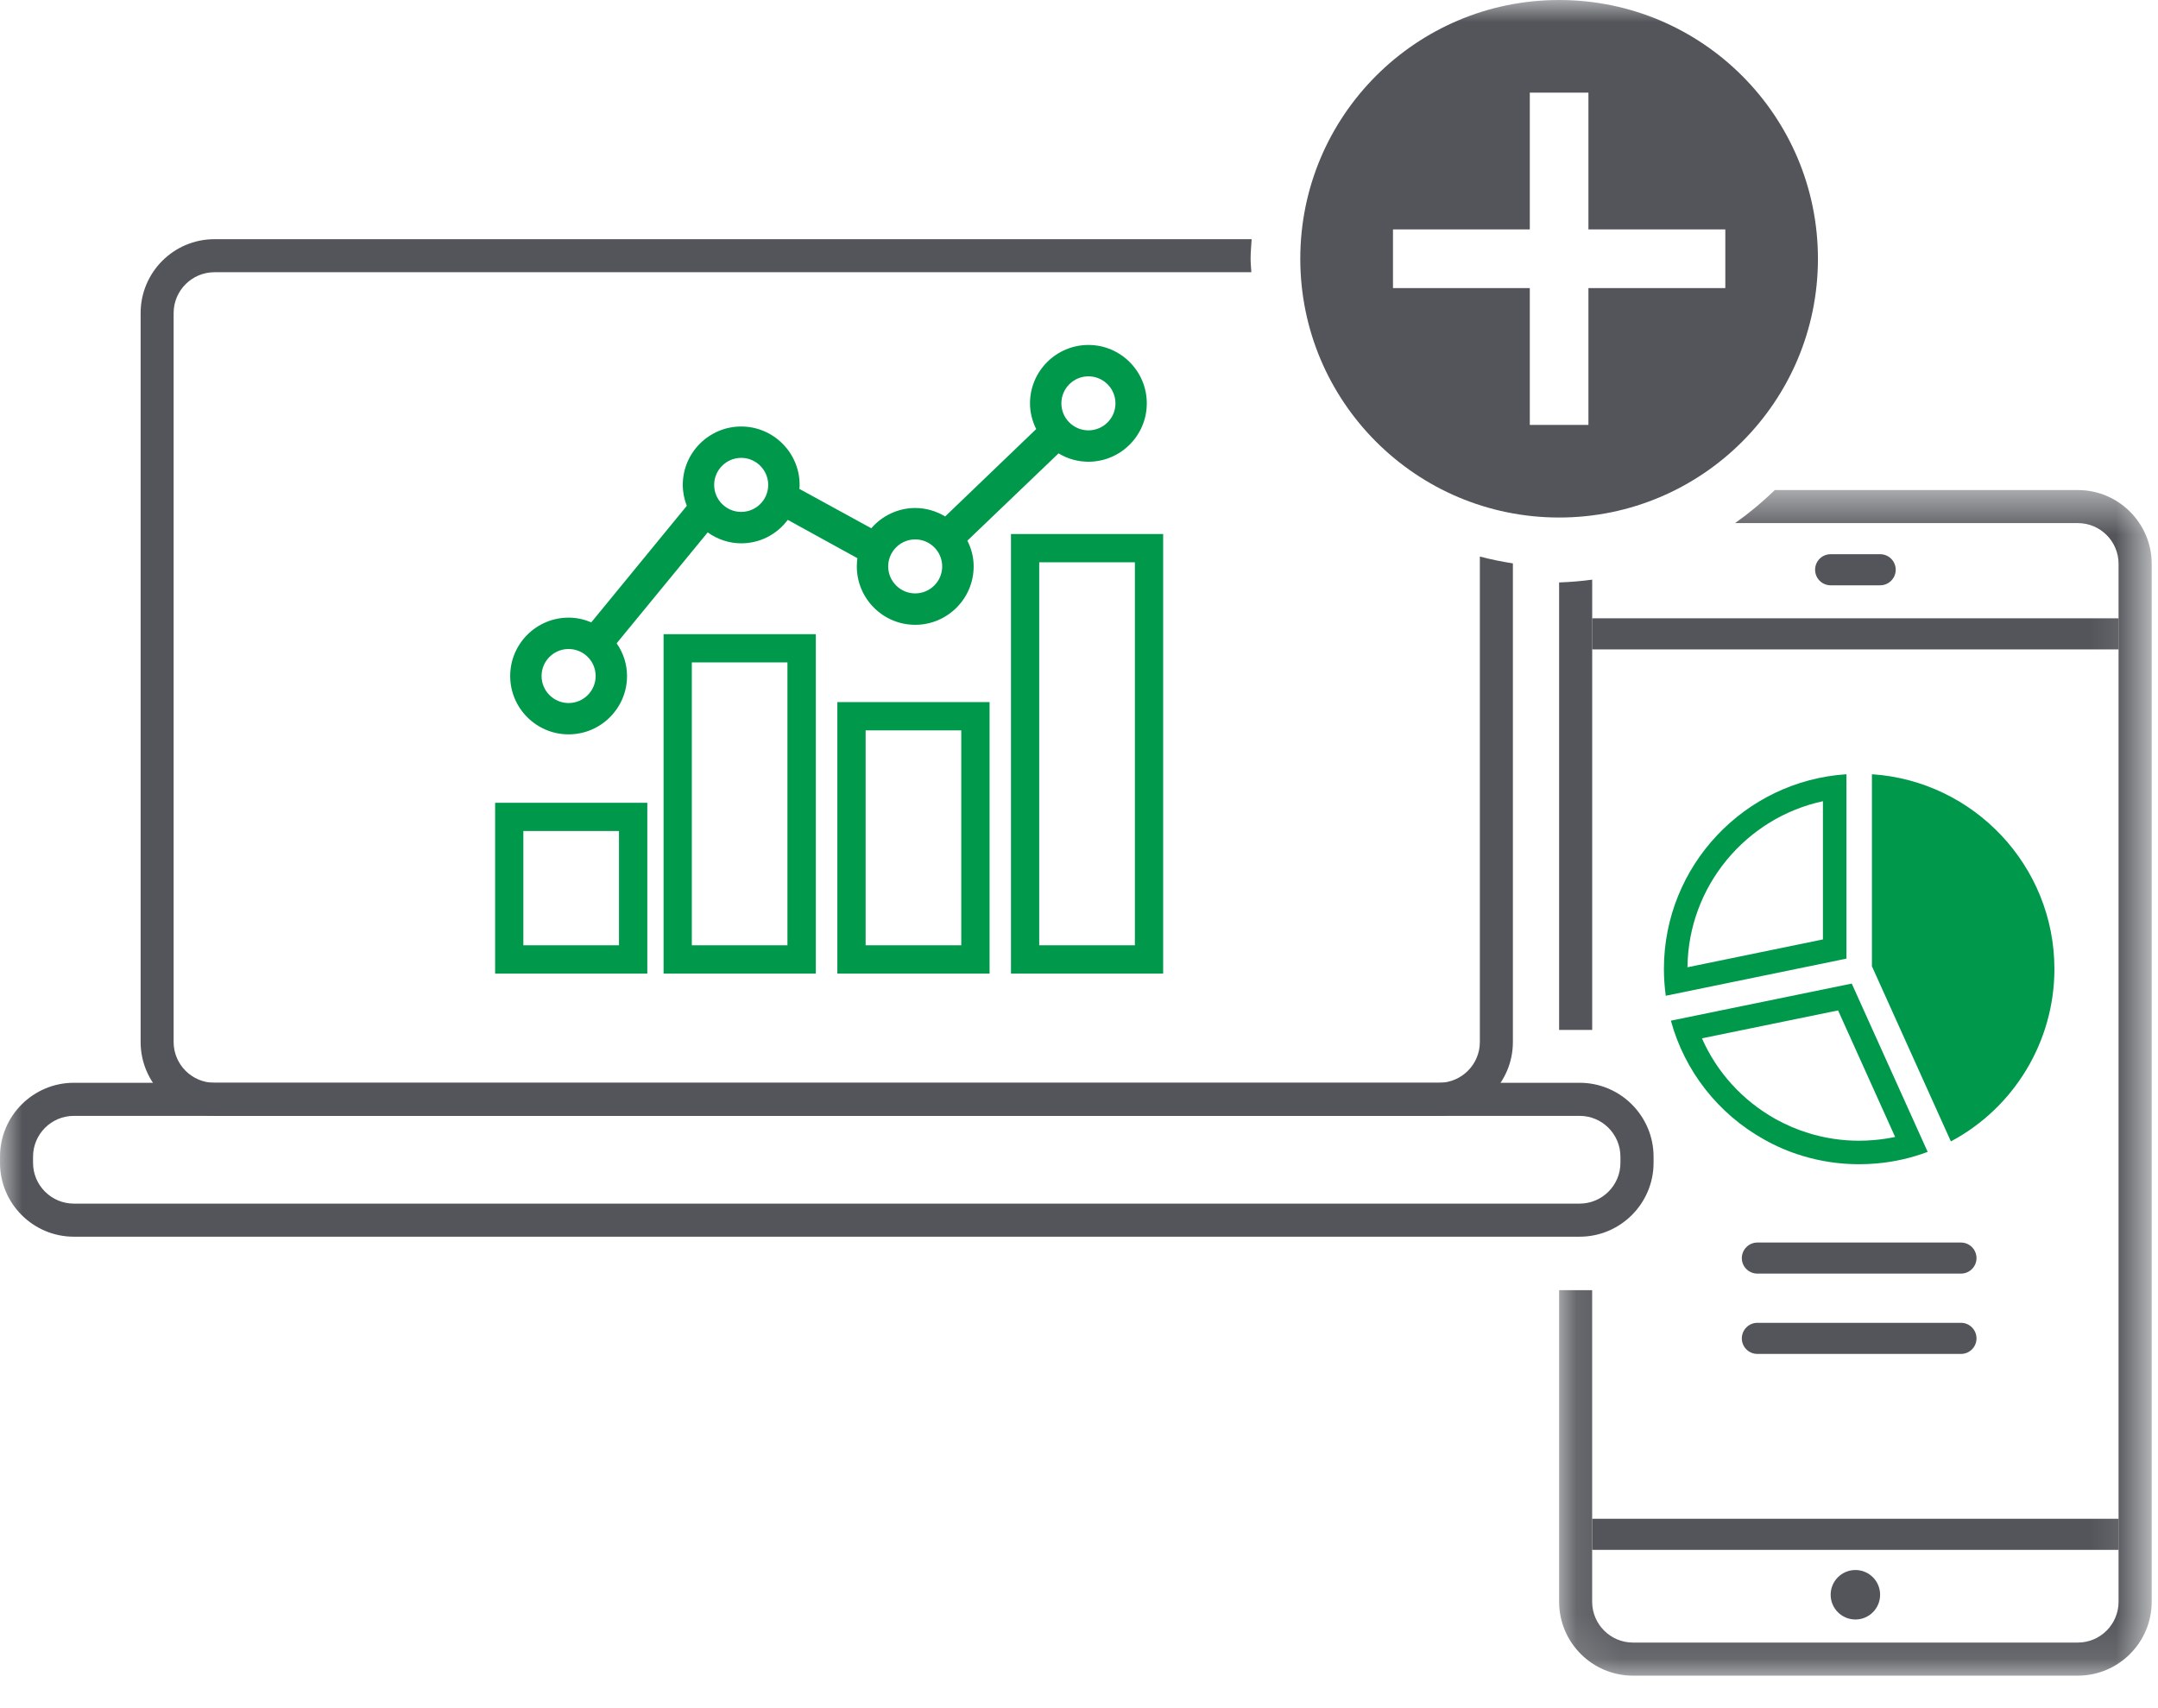 <?xml version="1.0" encoding="UTF-8"?>
<svg width="48px" height="38px" viewBox="0 0 48 38" version="1.1" xmlns="http://www.w3.org/2000/svg" xmlns:xlink="http://www.w3.org/1999/xlink">
    <!-- Generator: Sketch 53.2 (72643) - https://sketchapp.com -->
    <title>Group 24</title>
    <desc>Created with Sketch.</desc>
    <defs>
        <polygon id="path-1" points="0.119 0.505 13.299 0.505 13.299 26.88 0.119 26.88"></polygon>
        <polygon id="path-3" points="0 37.277 47.859 37.277 47.859 -0 0 -0"></polygon>
    </defs>
    <g id="-" stroke="none" stroke-width="1" fill="none" fill-rule="evenodd">
        <g id="Mega-Nav---Product-Hover-Panel-Copy-2" transform="translate(-445, -291)">
            <g id="Group-5" transform="translate(445, 291)">
                <g id="Group-24">
                    <g id="Group-3" transform="translate(34.56, 10.397)">
                        <mask id="mask-2" fill="white">
                            <use xlink:href="#path-1"></use>
                        </mask>
                        <g id="Clip-2"></g>
                        <path d="M11.657,0.505 L4.917,0.505 C4.641,0.773 4.347,1.018 4.033,1.24 L11.657,1.24 C12.157,1.24 12.563,1.646 12.563,2.147 L12.563,23.065 L12.563,24.036 L12.563,25.236 C12.563,25.737 12.157,26.144 11.657,26.144 L1.761,26.144 C1.262,26.144 0.854,25.737 0.854,25.236 L0.854,18.304 L0.119,18.304 L0.119,25.236 C0.119,26.143 0.857,26.88 1.761,26.88 L11.657,26.88 C12.562,26.88 13.3,26.143 13.3,25.236 L13.3,24.036 L13.3,23.065 L13.3,2.147 C13.3,1.242 12.562,0.505 11.657,0.505" id="Fill-1" fill="#53555A" mask="url(#mask-2)"></path>
                    </g>
                    <path d="M34.679,12.957 L34.679,22.912 L35.415,22.912 L35.415,12.895 C35.173,12.928 34.928,12.949 34.679,12.957" id="Fill-4" fill="#53555A"></path>
                    <mask id="mask-4" fill="white">
                        <use xlink:href="#path-3"></use>
                    </mask>
                    <g id="Clip-7"></g>
                    <polygon id="Fill-6" fill="#53555A" mask="url(#mask-4)" points="35.415 14.447 47.124 14.447 47.124 13.755 35.415 13.755"></polygon>
                    <polygon id="Fill-8" fill="#53555A" mask="url(#mask-4)" points="35.415 34.479 47.124 34.479 47.124 33.787 35.415 33.787"></polygon>
                    <path d="M41.82,13.021 L40.719,13.021 C40.527,13.021 40.373,12.866 40.373,12.675 C40.373,12.483 40.527,12.329 40.719,12.329 L41.82,12.329 C42.011,12.329 42.166,12.483 42.166,12.675 C42.166,12.866 42.011,13.021 41.82,13.021" id="Fill-9" fill="#53555A" mask="url(#mask-4)"></path>
                    <path d="M11.641,21.029 L13.768,21.029 L13.768,18.487 L11.641,18.487 L11.641,21.029 Z M11.013,21.659 L14.398,21.659 L14.398,17.859 L11.013,17.859 L11.013,21.659 Z" id="Fill-10" fill="#00994C" mask="url(#mask-4)"></path>
                    <path d="M15.388,21.029 L17.515,21.029 L17.515,14.736 L15.388,14.736 L15.388,21.029 Z M14.76,21.659 L18.146,21.659 L18.146,14.108 L14.76,14.108 L14.76,21.659 Z" id="Fill-11" fill="#00994C" mask="url(#mask-4)"></path>
                    <path d="M19.254,21.029 L21.381,21.029 L21.381,16.248 L19.254,16.248 L19.254,21.029 Z M18.625,21.659 L22.011,21.659 L22.011,15.619 L18.625,15.619 L18.625,21.659 Z" id="Fill-12" fill="#00994C" mask="url(#mask-4)"></path>
                    <path d="M23.115,21.029 L25.243,21.029 L25.243,12.509 L23.115,12.509 L23.115,21.029 Z M22.487,21.659 L25.872,21.659 L25.872,11.88 L22.487,11.88 L22.487,21.659 Z" id="Fill-13" fill="#00994C" mask="url(#mask-4)"></path>
                    <path d="M12.647,15.64 C12.316,15.64 12.046,15.37 12.046,15.039 C12.046,14.706 12.316,14.438 12.647,14.438 C12.979,14.438 13.249,14.706 13.249,15.039 C13.249,15.37 12.979,15.64 12.647,15.64 M16.486,11.388 C16.155,11.388 15.885,11.119 15.885,10.787 C15.885,10.457 16.155,10.186 16.486,10.186 C16.818,10.186 17.087,10.457 17.087,10.787 C17.087,11.119 16.818,11.388 16.486,11.388 M24.21,9.574 C23.878,9.574 23.608,9.305 23.608,8.973 C23.608,8.642 23.878,8.372 24.21,8.372 C24.541,8.372 24.811,8.642 24.811,8.973 C24.811,9.305 24.541,9.574 24.21,9.574 M20.357,13.201 C20.027,13.201 19.756,12.932 19.756,12.601 C19.756,12.269 20.027,12 20.357,12 C20.687,12 20.957,12.269 20.957,12.601 C20.957,12.932 20.687,13.201 20.357,13.201 M24.21,7.674 C23.494,7.674 22.91,8.257 22.91,8.973 C22.91,9.169 22.958,9.365 23.048,9.545 L21.023,11.489 C20.82,11.367 20.591,11.301 20.357,11.301 C19.983,11.301 19.625,11.468 19.38,11.752 L17.78,10.876 C17.784,10.847 17.786,10.817 17.786,10.787 C17.786,10.071 17.202,9.488 16.486,9.488 C15.771,9.488 15.187,10.071 15.187,10.787 C15.187,10.945 15.218,11.102 15.276,11.253 L13.151,13.846 C12.987,13.775 12.819,13.74 12.647,13.74 C11.932,13.74 11.348,14.322 11.348,15.039 C11.348,15.755 11.932,16.337 12.647,16.337 C13.363,16.337 13.947,15.755 13.947,15.039 C13.947,14.778 13.867,14.529 13.716,14.311 L15.741,11.844 C15.96,12.001 16.222,12.087 16.486,12.087 C16.898,12.087 17.276,11.894 17.522,11.565 L19.071,12.418 C19.063,12.48 19.058,12.54 19.058,12.601 C19.058,13.317 19.641,13.9 20.357,13.9 C21.073,13.9 21.657,13.317 21.657,12.601 C21.657,12.402 21.61,12.21 21.517,12.028 L23.545,10.086 C23.748,10.208 23.975,10.272 24.21,10.272 C24.925,10.272 25.508,9.689 25.508,8.973 C25.508,8.257 24.925,7.674 24.21,7.674" id="Fill-14" fill="#00994C" mask="url(#mask-4)"></path>
                    <path d="M43.393,25.392 C44.801,24.643 45.696,23.167 45.696,21.557 C45.696,19.258 43.899,17.372 41.637,17.224 L41.637,21.496 L43.393,25.392 Z" id="Fill-15" fill="#00994C" mask="url(#mask-4)"></path>
                    <path d="M41.188,21.881 L37.165,22.706 C37.47,23.823 38.211,24.775 39.234,25.347 C39.502,25.499 39.787,25.621 40.08,25.71 C40.49,25.836 40.92,25.9 41.353,25.9 C41.483,25.9 41.611,25.894 41.737,25.883 C42.129,25.849 42.512,25.762 42.877,25.625 L41.188,21.881 Z M40.884,22.478 L42.153,25.293 C42.002,25.325 41.848,25.348 41.693,25.361 C41.581,25.371 41.468,25.377 41.353,25.377 C40.97,25.377 40.594,25.32 40.233,25.21 C39.975,25.131 39.725,25.024 39.488,24.892 C38.754,24.478 38.188,23.853 37.856,23.099 L40.884,22.478 L40.884,22.478 Z" id="Fill-16" fill="#00994C" mask="url(#mask-4)"></path>
                    <path d="M41.07,17.224 C38.807,17.371 37.01,19.258 37.01,21.557 C37.01,21.756 37.025,21.955 37.051,22.152 L41.07,21.326 L41.07,17.224 Z M40.547,17.824 L40.547,20.899 L37.534,21.518 C37.553,19.718 38.831,18.194 40.547,17.824 L40.547,17.824 Z" id="Fill-17" fill="#00994C" mask="url(#mask-4)"></path>
                    <path d="M1.643,26.776 C1.142,26.776 0.735,26.369 0.735,25.869 L0.735,25.732 C0.735,25.231 1.142,24.824 1.643,24.824 L22.56,24.824 L29.786,24.824 L35.136,24.824 C35.636,24.824 36.043,25.231 36.043,25.732 L36.043,25.869 C36.043,26.369 35.636,26.776 35.136,26.776 L1.643,26.776 Z M36.78,25.869 L36.78,25.732 C36.78,24.826 36.042,24.088 35.136,24.088 L29.786,24.088 L22.56,24.088 L1.643,24.088 C0.736,24.088 9.6e-05,24.826 9.6e-05,25.732 L9.6e-05,25.869 C9.6e-05,26.774 0.736,27.512 1.643,27.512 L35.136,27.512 C36.042,27.512 36.78,26.774 36.78,25.869 L36.78,25.869 Z" id="Fill-18" fill="#53555A" mask="url(#mask-4)"></path>
                    <path d="M43.618,28.333 L39.089,28.333 C38.899,28.333 38.743,28.179 38.743,27.989 C38.743,27.797 38.899,27.642 39.089,27.642 L43.618,27.642 C43.808,27.642 43.963,27.797 43.963,27.989 C43.963,28.179 43.808,28.333 43.618,28.333" id="Fill-19" fill="#53555A" mask="url(#mask-4)"></path>
                    <path d="M43.618,30.12 L39.089,30.12 C38.899,30.12 38.743,29.966 38.743,29.775 C38.743,29.583 38.899,29.428 39.089,29.428 L43.618,29.428 C43.808,29.428 43.963,29.583 43.963,29.775 C43.963,29.966 43.808,30.12 43.618,30.12" id="Fill-20" fill="#53555A" mask="url(#mask-4)"></path>
                    <path d="M32.916,23.181 C32.916,23.681 32.508,24.088 32.008,24.088 L4.771,24.088 C4.27,24.088 3.862,23.681 3.862,23.181 L3.862,6.964 C3.862,6.463 4.27,6.056 4.771,6.056 L25.689,6.056 L26.659,6.056 L27.833,6.056 C27.829,5.957 27.817,5.858 27.817,5.757 C27.817,5.609 27.831,5.466 27.84,5.321 L26.659,5.321 L25.689,5.321 L4.771,5.321 C3.864,5.321 3.128,6.058 3.128,6.964 L3.128,23.181 C3.128,24.086 3.864,24.824 4.771,24.824 L32.008,24.824 C32.914,24.824 33.651,24.086 33.651,23.181 L33.651,12.533 C33.402,12.495 33.156,12.444 32.916,12.381 L32.916,23.181 Z" id="Fill-21" fill="#53555A" mask="url(#mask-4)"></path>
                    <path d="M40.719,35.477 C40.719,35.174 40.965,34.927 41.27,34.927 C41.574,34.927 41.819,35.174 41.819,35.477 C41.819,35.781 41.574,36.028 41.27,36.028 C40.965,36.028 40.719,35.781 40.719,35.477" id="Fill-22" fill="#53555A" mask="url(#mask-4)"></path>
                    <path d="M38.376,6.409 L35.331,6.409 L35.331,9.453 L34.027,9.453 L34.027,6.409 L30.984,6.409 L30.984,5.104 L34.027,5.104 L34.027,2.061 L35.331,2.061 L35.331,5.104 L38.376,5.104 L38.376,6.409 Z M34.679,0 C31.5,0 28.922,2.578 28.922,5.756 C28.922,8.936 31.5,11.513 34.679,11.513 C37.858,11.513 40.436,8.936 40.436,5.756 C40.436,2.578 37.858,0 34.679,0 L34.679,0 Z" id="Fill-23" fill="#53555A" mask="url(#mask-4)"></path>
                </g>
            </g>
        </g>
    </g>
</svg>